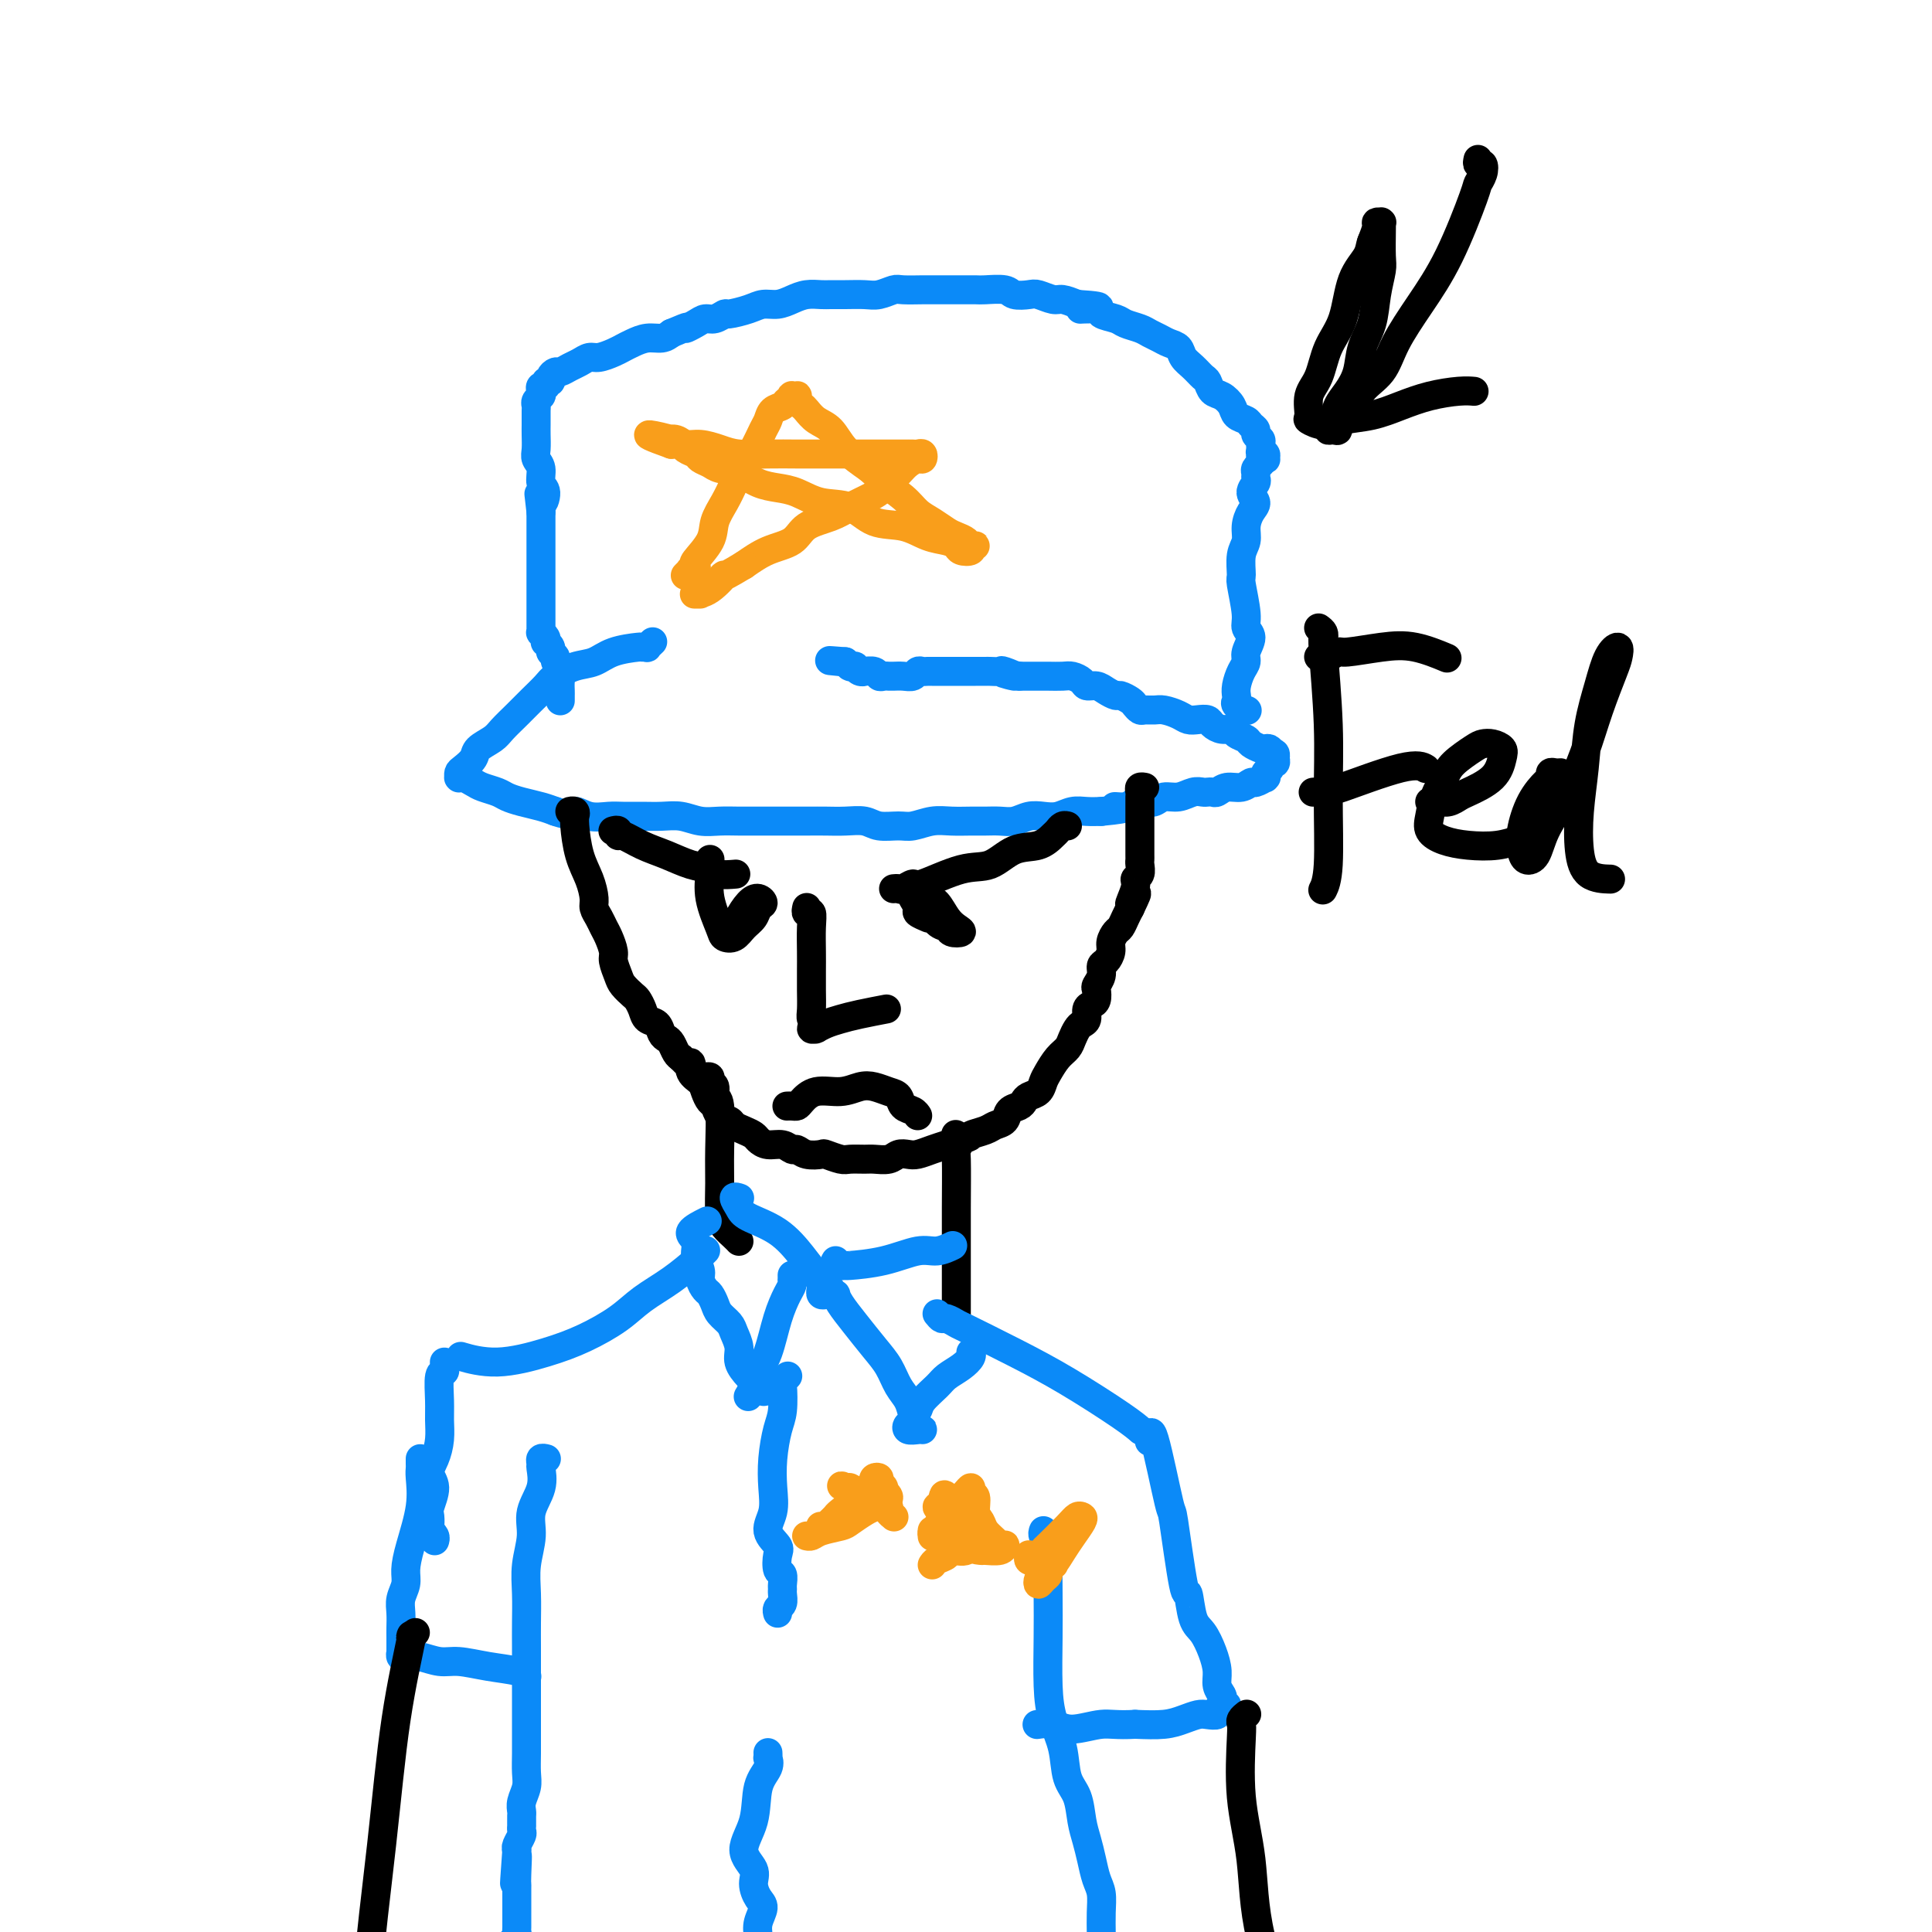 <svg viewBox='0 0 400 400' version='1.1' xmlns='http://www.w3.org/2000/svg' xmlns:xlink='http://www.w3.org/1999/xlink'><g fill='none' stroke='#0B8AF8' stroke-width='6' stroke-linecap='round' stroke-linejoin='round'><path d='M135,133c0.122,-0.114 0.243,-0.227 0,0c-0.243,0.227 -0.851,0.795 -1,1c-0.149,0.205 0.162,0.048 0,0c-0.162,-0.048 -0.797,0.014 -1,0c-0.203,-0.014 0.027,-0.103 -1,0c-1.027,0.103 -3.310,0.397 -5,1c-1.690,0.603 -2.788,1.516 -4,2c-1.212,0.484 -2.540,0.541 -4,1c-1.460,0.459 -3.053,1.320 -4,2c-0.947,0.680 -1.250,1.179 -2,2c-0.750,0.821 -1.949,1.963 -3,3c-1.051,1.037 -1.954,1.968 -3,3c-1.046,1.032 -2.234,2.164 -3,3c-0.766,0.836 -1.109,1.375 -2,2c-0.891,0.625 -2.330,1.334 -3,2c-0.670,0.666 -0.572,1.289 -1,2c-0.428,0.711 -1.383,1.511 -2,2c-0.617,0.489 -0.895,0.666 -1,1c-0.105,0.334 -0.036,0.825 0,1c0.036,0.175 0.039,0.036 0,0c-0.039,-0.036 -0.120,0.032 0,0c0.120,-0.032 0.440,-0.163 1,0c0.560,0.163 1.359,0.621 2,1c0.641,0.379 1.123,0.679 2,1c0.877,0.321 2.149,0.663 3,1c0.851,0.337 1.280,0.668 2,1c0.720,0.332 1.732,0.666 3,1c1.268,0.334 2.791,0.667 4,1c1.209,0.333 2.105,0.667 3,1'/><path d='M115,168c3.719,1.332 3.516,0.161 4,0c0.484,-0.161 1.654,0.689 3,1c1.346,0.311 2.866,0.082 4,0c1.134,-0.082 1.881,-0.018 3,0c1.119,0.018 2.609,-0.009 4,0c1.391,0.009 2.682,0.055 4,0c1.318,-0.055 2.663,-0.211 4,0c1.337,0.211 2.666,0.789 4,1c1.334,0.211 2.674,0.057 4,0c1.326,-0.057 2.636,-0.015 4,0c1.364,0.015 2.780,0.004 4,0c1.220,-0.004 2.245,-0.002 4,0c1.755,0.002 4.240,0.004 6,0c1.760,-0.004 2.796,-0.016 4,0c1.204,0.016 2.576,0.058 4,0c1.424,-0.058 2.901,-0.215 4,0c1.099,0.215 1.819,0.804 3,1c1.181,0.196 2.823,-0.000 4,0c1.177,0.000 1.890,0.196 3,0c1.110,-0.196 2.618,-0.785 4,-1c1.382,-0.215 2.638,-0.057 4,0c1.362,0.057 2.829,0.011 4,0c1.171,-0.011 2.046,0.011 3,0c0.954,-0.011 1.988,-0.054 3,0c1.012,0.054 2.003,0.207 3,0c0.997,-0.207 1.999,-0.773 3,-1c1.001,-0.227 2.000,-0.113 3,0c1.000,0.113 2.000,0.226 3,0c1.000,-0.226 2.000,-0.792 3,-1c1.000,-0.208 2.000,-0.060 3,0c1.000,0.060 2.000,0.030 3,0'/><path d='M228,168c7.700,-0.707 3.950,-0.973 3,-1c-0.950,-0.027 0.899,0.185 2,0c1.101,-0.185 1.452,-0.766 2,-1c0.548,-0.234 1.291,-0.119 2,0c0.709,0.119 1.384,0.242 2,0c0.616,-0.242 1.173,-0.849 2,-1c0.827,-0.151 1.923,0.156 3,0c1.077,-0.156 2.133,-0.773 3,-1c0.867,-0.227 1.544,-0.065 2,0c0.456,0.065 0.692,0.033 1,0c0.308,-0.033 0.688,-0.065 1,0c0.312,0.065 0.555,0.229 1,0c0.445,-0.229 1.094,-0.850 2,-1c0.906,-0.150 2.071,0.170 3,0c0.929,-0.170 1.622,-0.829 2,-1c0.378,-0.171 0.440,0.147 1,0c0.560,-0.147 1.618,-0.760 2,-1c0.382,-0.240 0.087,-0.107 0,0c-0.087,0.107 0.033,0.187 0,0c-0.033,-0.187 -0.219,-0.642 0,-1c0.219,-0.358 0.843,-0.618 1,-1c0.157,-0.382 -0.154,-0.887 0,-1c0.154,-0.113 0.773,0.166 1,0c0.227,-0.166 0.061,-0.775 0,-1c-0.061,-0.225 -0.015,-0.064 0,0c0.015,0.064 0.001,0.031 0,0c-0.001,-0.031 0.010,-0.060 0,0c-0.010,0.060 -0.041,0.208 0,0c0.041,-0.208 0.155,-0.774 0,-1c-0.155,-0.226 -0.577,-0.113 -1,0'/><path d='M263,156c0.268,-1.167 -0.562,-1.086 -1,-1c-0.438,0.086 -0.484,0.177 -1,0c-0.516,-0.177 -1.503,-0.621 -2,-1c-0.497,-0.379 -0.504,-0.693 -1,-1c-0.496,-0.307 -1.480,-0.608 -2,-1c-0.520,-0.392 -0.576,-0.876 -1,-1c-0.424,-0.124 -1.216,0.111 -2,0c-0.784,-0.111 -1.560,-0.568 -2,-1c-0.440,-0.432 -0.544,-0.837 -1,-1c-0.456,-0.163 -1.262,-0.082 -2,0c-0.738,0.082 -1.406,0.165 -2,0c-0.594,-0.165 -1.115,-0.579 -2,-1c-0.885,-0.421 -2.135,-0.848 -3,-1c-0.865,-0.152 -1.344,-0.029 -2,0c-0.656,0.029 -1.489,-0.035 -2,0c-0.511,0.035 -0.699,0.168 -1,0c-0.301,-0.168 -0.714,-0.636 -1,-1c-0.286,-0.364 -0.447,-0.623 -1,-1c-0.553,-0.377 -1.500,-0.871 -2,-1c-0.500,-0.129 -0.553,0.106 -1,0c-0.447,-0.106 -1.289,-0.554 -2,-1c-0.711,-0.446 -1.292,-0.890 -2,-1c-0.708,-0.110 -1.544,0.114 -2,0c-0.456,-0.114 -0.531,-0.566 -1,-1c-0.469,-0.434 -1.333,-0.848 -2,-1c-0.667,-0.152 -1.137,-0.041 -2,0c-0.863,0.041 -2.118,0.011 -3,0c-0.882,-0.011 -1.391,-0.003 -2,0c-0.609,0.003 -1.317,0.001 -2,0c-0.683,-0.001 -1.342,-0.000 -2,0'/><path d='M211,140c-6.147,-1.332 -2.013,-0.161 -1,0c1.013,0.161 -1.093,-0.689 -2,-1c-0.907,-0.311 -0.614,-0.083 -1,0c-0.386,0.083 -1.450,0.022 -2,0c-0.550,-0.022 -0.584,-0.006 -1,0c-0.416,0.006 -1.213,0.002 -2,0c-0.787,-0.002 -1.562,-0.000 -2,0c-0.438,0.000 -0.537,0.000 -1,0c-0.463,-0.000 -1.290,0.000 -2,0c-0.710,-0.000 -1.304,-0.001 -2,0c-0.696,0.001 -1.495,0.004 -2,0c-0.505,-0.004 -0.715,-0.015 -1,0c-0.285,0.015 -0.643,0.057 -1,0c-0.357,-0.057 -0.712,-0.211 -1,0c-0.288,0.211 -0.507,0.789 -1,1c-0.493,0.211 -1.259,0.056 -2,0c-0.741,-0.056 -1.456,-0.014 -2,0c-0.544,0.014 -0.918,-0.000 -1,0c-0.082,0.000 0.128,0.014 0,0c-0.128,-0.014 -0.594,-0.057 -1,0c-0.406,0.057 -0.753,0.212 -1,0c-0.247,-0.212 -0.396,-0.793 -1,-1c-0.604,-0.207 -1.663,-0.041 -2,0c-0.337,0.041 0.050,-0.041 0,0c-0.050,0.041 -0.535,0.207 -1,0c-0.465,-0.207 -0.908,-0.787 -1,-1c-0.092,-0.213 0.169,-0.060 0,0c-0.169,0.060 -0.767,0.026 -1,0c-0.233,-0.026 -0.101,-0.046 0,0c0.101,0.046 0.172,0.156 0,0c-0.172,-0.156 -0.586,-0.578 -1,-1'/><path d='M175,137c-5.822,-0.467 -2.378,-0.133 -1,0c1.378,0.133 0.689,0.067 0,0'/><path d='M116,145c-0.000,-0.002 -0.000,-0.004 0,0c0.000,0.004 0.000,0.015 0,0c-0.000,-0.015 -0.000,-0.056 0,0c0.000,0.056 0.000,0.209 0,0c-0.000,-0.209 -0.000,-0.779 0,-1c0.000,-0.221 0.001,-0.094 0,0c-0.001,0.094 -0.004,0.156 0,0c0.004,-0.156 0.016,-0.528 0,-1c-0.016,-0.472 -0.061,-1.044 0,-2c0.061,-0.956 0.228,-2.297 0,-3c-0.228,-0.703 -0.849,-0.767 -1,-1c-0.151,-0.233 0.170,-0.636 0,-1c-0.170,-0.364 -0.829,-0.689 -1,-1c-0.171,-0.311 0.147,-0.609 0,-1c-0.147,-0.391 -0.757,-0.875 -1,-1c-0.243,-0.125 -0.118,0.108 0,0c0.118,-0.108 0.228,-0.557 0,-1c-0.228,-0.443 -0.793,-0.881 -1,-1c-0.207,-0.119 -0.055,0.081 0,0c0.055,-0.081 0.015,-0.444 0,-1c-0.015,-0.556 -0.004,-1.303 0,-2c0.004,-0.697 0.001,-1.342 0,-2c-0.001,-0.658 -0.000,-1.330 0,-2c0.000,-0.670 0.000,-1.337 0,-2c-0.000,-0.663 -0.000,-1.322 0,-2c0.000,-0.678 0.000,-1.375 0,-2c-0.000,-0.625 -0.000,-1.179 0,-2c0.000,-0.821 0.000,-1.911 0,-3c-0.000,-1.089 -0.000,-2.178 0,-3c0.000,-0.822 0.000,-1.378 0,-2c-0.000,-0.622 -0.000,-1.311 0,-2'/><path d='M112,106c-0.697,-6.386 -0.439,-2.852 0,-2c0.439,0.852 1.060,-0.978 1,-2c-0.060,-1.022 -0.801,-1.236 -1,-2c-0.199,-0.764 0.143,-2.078 0,-3c-0.143,-0.922 -0.770,-1.450 -1,-2c-0.230,-0.550 -0.062,-1.121 0,-2c0.062,-0.879 0.017,-2.067 0,-3c-0.017,-0.933 -0.005,-1.612 0,-2c0.005,-0.388 0.005,-0.485 0,-1c-0.005,-0.515 -0.015,-1.447 0,-2c0.015,-0.553 0.056,-0.727 0,-1c-0.056,-0.273 -0.207,-0.647 0,-1c0.207,-0.353 0.772,-0.687 1,-1c0.228,-0.313 0.118,-0.605 0,-1c-0.118,-0.395 -0.243,-0.893 0,-1c0.243,-0.107 0.853,0.178 1,0c0.147,-0.178 -0.169,-0.817 0,-1c0.169,-0.183 0.822,0.092 1,0c0.178,-0.092 -0.118,-0.549 0,-1c0.118,-0.451 0.651,-0.895 1,-1c0.349,-0.105 0.515,0.130 1,0c0.485,-0.130 1.288,-0.626 2,-1c0.712,-0.374 1.332,-0.625 2,-1c0.668,-0.375 1.386,-0.874 2,-1c0.614,-0.126 1.126,0.120 2,0c0.874,-0.120 2.111,-0.606 3,-1c0.889,-0.394 1.432,-0.697 2,-1c0.568,-0.303 1.163,-0.607 2,-1c0.837,-0.393 1.918,-0.875 3,-1c1.082,-0.125 2.166,0.107 3,0c0.834,-0.107 1.417,-0.554 2,-1'/><path d='M139,69c4.761,-2.040 3.164,-1.139 3,-1c-0.164,0.139 1.105,-0.484 2,-1c0.895,-0.516 1.415,-0.926 2,-1c0.585,-0.074 1.234,0.186 2,0c0.766,-0.186 1.650,-0.820 2,-1c0.350,-0.180 0.166,0.093 1,0c0.834,-0.093 2.687,-0.550 4,-1c1.313,-0.450 2.085,-0.891 3,-1c0.915,-0.109 1.974,0.114 3,0c1.026,-0.114 2.020,-0.566 3,-1c0.980,-0.434 1.946,-0.848 3,-1c1.054,-0.152 2.196,-0.040 3,0c0.804,0.040 1.269,0.007 2,0c0.731,-0.007 1.727,0.012 3,0c1.273,-0.012 2.824,-0.056 4,0c1.176,0.056 1.977,0.211 3,0c1.023,-0.211 2.269,-0.789 3,-1c0.731,-0.211 0.947,-0.057 2,0c1.053,0.057 2.944,0.015 4,0c1.056,-0.015 1.278,-0.004 2,0c0.722,0.004 1.944,0.000 3,0c1.056,-0.000 1.944,0.004 3,0c1.056,-0.004 2.279,-0.015 3,0c0.721,0.015 0.940,0.055 2,0c1.060,-0.055 2.959,-0.207 4,0c1.041,0.207 1.223,0.773 2,1c0.777,0.227 2.150,0.116 3,0c0.850,-0.116 1.176,-0.237 2,0c0.824,0.237 2.145,0.833 3,1c0.855,0.167 1.244,-0.095 2,0c0.756,0.095 1.878,0.548 3,1'/><path d='M223,63c8.712,0.549 2.493,0.921 1,1c-1.493,0.079 1.739,-0.133 3,0c1.261,0.133 0.550,0.613 1,1c0.450,0.387 2.060,0.681 3,1c0.940,0.319 1.210,0.663 2,1c0.790,0.337 2.099,0.667 3,1c0.901,0.333 1.392,0.670 2,1c0.608,0.330 1.331,0.654 2,1c0.669,0.346 1.282,0.712 2,1c0.718,0.288 1.540,0.496 2,1c0.460,0.504 0.556,1.305 1,2c0.444,0.695 1.235,1.285 2,2c0.765,0.715 1.504,1.556 2,2c0.496,0.444 0.748,0.490 1,1c0.252,0.510 0.505,1.485 1,2c0.495,0.515 1.231,0.572 2,1c0.769,0.428 1.569,1.228 2,2c0.431,0.772 0.493,1.516 1,2c0.507,0.484 1.460,0.707 2,1c0.540,0.293 0.666,0.656 1,1c0.334,0.344 0.874,0.669 1,1c0.126,0.331 -0.163,0.667 0,1c0.163,0.333 0.780,0.663 1,1c0.220,0.337 0.045,0.683 0,1c-0.045,0.317 0.042,0.607 0,1c-0.042,0.393 -0.211,0.890 0,1c0.211,0.110 0.802,-0.167 1,0c0.198,0.167 0.001,0.777 0,1c-0.001,0.223 0.192,0.060 0,0c-0.192,-0.060 -0.769,-0.017 -1,0c-0.231,0.017 -0.115,0.009 0,0'/><path d='M261,95c0.138,1.168 -0.016,1.087 0,1c0.016,-0.087 0.202,-0.179 0,0c-0.202,0.179 -0.791,0.628 -1,1c-0.209,0.372 -0.037,0.666 0,1c0.037,0.334 -0.059,0.708 0,1c0.059,0.292 0.275,0.504 0,1c-0.275,0.496 -1.039,1.277 -1,2c0.039,0.723 0.882,1.388 1,2c0.118,0.612 -0.490,1.169 -1,2c-0.510,0.831 -0.922,1.934 -1,3c-0.078,1.066 0.179,2.095 0,3c-0.179,0.905 -0.796,1.685 -1,3c-0.204,1.315 0.003,3.166 0,4c-0.003,0.834 -0.215,0.650 0,2c0.215,1.350 0.857,4.235 1,6c0.143,1.765 -0.213,2.411 0,3c0.213,0.589 0.996,1.120 1,2c0.004,0.880 -0.770,2.109 -1,3c-0.230,0.891 0.082,1.443 0,2c-0.082,0.557 -0.560,1.119 -1,2c-0.440,0.881 -0.843,2.082 -1,3c-0.157,0.918 -0.070,1.553 0,2c0.070,0.447 0.122,0.708 0,1c-0.122,0.292 -0.417,0.617 0,1c0.417,0.383 1.548,0.824 2,1c0.452,0.176 0.226,0.088 0,0'/></g>
<g fill='none' stroke='#F99E1B' stroke-width='6' stroke-linecap='round' stroke-linejoin='round'><path d='M142,119c-0.111,0.114 -0.222,0.228 0,0c0.222,-0.228 0.778,-0.797 1,-1c0.222,-0.203 0.109,-0.041 0,0c-0.109,0.041 -0.215,-0.039 0,0c0.215,0.039 0.749,0.199 1,0c0.251,-0.199 0.217,-0.755 0,-1c-0.217,-0.245 -0.616,-0.179 0,-1c0.616,-0.821 2.248,-2.531 3,-4c0.752,-1.469 0.624,-2.699 1,-4c0.376,-1.301 1.256,-2.674 2,-4c0.744,-1.326 1.351,-2.606 2,-4c0.649,-1.394 1.339,-2.902 2,-4c0.661,-1.098 1.294,-1.785 2,-3c0.706,-1.215 1.484,-2.956 2,-4c0.516,-1.044 0.769,-1.389 1,-2c0.231,-0.611 0.440,-1.488 1,-2c0.560,-0.512 1.469,-0.659 2,-1c0.531,-0.341 0.682,-0.876 1,-1c0.318,-0.124 0.803,0.162 1,0c0.197,-0.162 0.104,-0.773 0,-1c-0.104,-0.227 -0.221,-0.072 0,0c0.221,0.072 0.780,0.060 1,0c0.220,-0.060 0.103,-0.167 0,0c-0.103,0.167 -0.190,0.609 0,1c0.190,0.391 0.657,0.729 1,1c0.343,0.271 0.561,0.473 1,1c0.439,0.527 1.097,1.378 2,2c0.903,0.622 2.051,1.014 3,2c0.949,0.986 1.700,2.568 3,4c1.300,1.432 3.150,2.716 5,4'/><path d='M180,97c3.105,2.705 2.369,2.469 3,3c0.631,0.531 2.630,1.830 4,3c1.370,1.170 2.111,2.211 3,3c0.889,0.789 1.925,1.325 3,2c1.075,0.675 2.188,1.487 3,2c0.812,0.513 1.324,0.726 2,1c0.676,0.274 1.515,0.608 2,1c0.485,0.392 0.615,0.841 1,1c0.385,0.159 1.024,0.029 1,0c-0.024,-0.029 -0.713,0.042 -1,0c-0.287,-0.042 -0.172,-0.197 0,0c0.172,0.197 0.403,0.744 0,1c-0.403,0.256 -1.438,0.219 -2,0c-0.562,-0.219 -0.649,-0.620 -1,-1c-0.351,-0.380 -0.966,-0.740 -2,-1c-1.034,-0.260 -2.488,-0.422 -4,-1c-1.512,-0.578 -3.082,-1.573 -5,-2c-1.918,-0.427 -4.182,-0.286 -6,-1c-1.818,-0.714 -3.189,-2.284 -5,-3c-1.811,-0.716 -4.062,-0.577 -6,-1c-1.938,-0.423 -3.562,-1.409 -5,-2c-1.438,-0.591 -2.688,-0.788 -4,-1c-1.312,-0.212 -2.684,-0.438 -4,-1c-1.316,-0.562 -2.575,-1.460 -4,-2c-1.425,-0.540 -3.016,-0.722 -4,-1c-0.984,-0.278 -1.362,-0.653 -2,-1c-0.638,-0.347 -1.536,-0.668 -2,-1c-0.464,-0.332 -0.496,-0.677 -1,-1c-0.504,-0.323 -1.482,-0.626 -2,-1c-0.518,-0.374 -0.577,-0.821 -1,-1c-0.423,-0.179 -1.212,-0.089 -2,0'/><path d='M139,92c-9.374,-3.321 -2.310,-1.623 0,-1c2.310,0.623 -0.136,0.171 -1,0c-0.864,-0.171 -0.147,-0.061 0,0c0.147,0.061 -0.278,0.072 0,0c0.278,-0.072 1.258,-0.226 2,0c0.742,0.226 1.246,0.831 2,1c0.754,0.169 1.758,-0.098 3,0c1.242,0.098 2.721,0.562 4,1c1.279,0.438 2.358,0.849 4,1c1.642,0.151 3.845,0.040 6,0c2.155,-0.040 4.260,-0.011 6,0c1.740,0.011 3.113,0.003 5,0c1.887,-0.003 4.288,-0.001 6,0c1.712,0.001 2.735,0.001 4,0c1.265,-0.001 2.773,-0.001 4,0c1.227,0.001 2.172,0.004 3,0c0.828,-0.004 1.540,-0.016 2,0c0.460,0.016 0.667,0.059 1,0c0.333,-0.059 0.792,-0.221 1,0c0.208,0.221 0.166,0.825 0,1c-0.166,0.175 -0.455,-0.081 -1,0c-0.545,0.081 -1.345,0.497 -2,1c-0.655,0.503 -1.163,1.094 -2,2c-0.837,0.906 -2.003,2.129 -3,3c-0.997,0.871 -1.826,1.392 -3,2c-1.174,0.608 -2.694,1.303 -4,2c-1.306,0.697 -2.400,1.397 -4,2c-1.600,0.603 -3.707,1.110 -5,2c-1.293,0.890 -1.771,2.163 -3,3c-1.229,0.837 -3.208,1.239 -5,2c-1.792,0.761 -3.396,1.880 -5,3'/><path d='M154,117c-6.341,3.845 -4.193,1.959 -4,2c0.193,0.041 -1.570,2.011 -3,3c-1.430,0.989 -2.528,0.997 -3,1c-0.472,0.003 -0.319,0.001 0,0c0.319,-0.001 0.806,-0.000 1,0c0.194,0.000 0.097,0.000 0,0'/></g>
<g fill='none' stroke='#000000' stroke-width='6' stroke-linecap='round' stroke-linejoin='round'><path d='M119,168c-0.574,0.002 -1.149,0.005 -1,0c0.149,-0.005 1.021,-0.016 1,0c-0.021,0.016 -0.934,0.059 -1,0c-0.066,-0.059 0.716,-0.222 1,0c0.284,0.222 0.068,0.827 0,1c-0.068,0.173 0.010,-0.088 0,0c-0.010,0.088 -0.109,0.523 0,2c0.109,1.477 0.424,3.995 1,6c0.576,2.005 1.411,3.496 2,5c0.589,1.504 0.931,3.021 1,4c0.069,0.979 -0.135,1.421 0,2c0.135,0.579 0.610,1.295 1,2c0.390,0.705 0.696,1.400 1,2c0.304,0.600 0.605,1.105 1,2c0.395,0.895 0.883,2.180 1,3c0.117,0.820 -0.138,1.175 0,2c0.138,0.825 0.667,2.122 1,3c0.333,0.878 0.469,1.339 1,2c0.531,0.661 1.455,1.524 2,2c0.545,0.476 0.709,0.565 1,1c0.291,0.435 0.708,1.216 1,2c0.292,0.784 0.459,1.571 1,2c0.541,0.429 1.454,0.500 2,1c0.546,0.500 0.724,1.430 1,2c0.276,0.570 0.651,0.782 1,1c0.349,0.218 0.671,0.443 1,1c0.329,0.557 0.665,1.445 1,2c0.335,0.555 0.667,0.778 1,1'/><path d='M141,219c2.493,2.761 2.226,1.164 2,1c-0.226,-0.164 -0.411,1.107 0,2c0.411,0.893 1.419,1.409 2,2c0.581,0.591 0.737,1.258 1,2c0.263,0.742 0.633,1.561 1,2c0.367,0.439 0.731,0.499 1,1c0.269,0.501 0.443,1.444 1,2c0.557,0.556 1.497,0.726 2,1c0.503,0.274 0.571,0.652 1,1c0.429,0.348 1.221,0.667 2,1c0.779,0.333 1.546,0.682 2,1c0.454,0.318 0.593,0.606 1,1c0.407,0.394 1.080,0.894 2,1c0.920,0.106 2.086,-0.182 3,0c0.914,0.182 1.577,0.832 2,1c0.423,0.168 0.607,-0.147 1,0c0.393,0.147 0.996,0.757 2,1c1.004,0.243 2.408,0.118 3,0c0.592,-0.118 0.370,-0.228 1,0c0.630,0.228 2.112,0.794 3,1c0.888,0.206 1.182,0.051 2,0c0.818,-0.051 2.159,0.000 3,0c0.841,-0.000 1.183,-0.052 2,0c0.817,0.052 2.109,0.207 3,0c0.891,-0.207 1.382,-0.776 2,-1c0.618,-0.224 1.362,-0.101 2,0c0.638,0.101 1.171,0.182 2,0c0.829,-0.182 1.954,-0.626 3,-1c1.046,-0.374 2.013,-0.678 3,-1c0.987,-0.322 1.993,-0.661 3,-1'/><path d='M199,236c2.616,-0.799 1.655,-0.795 2,-1c0.345,-0.205 1.994,-0.618 3,-1c1.006,-0.382 1.369,-0.732 2,-1c0.631,-0.268 1.530,-0.453 2,-1c0.470,-0.547 0.511,-1.455 1,-2c0.489,-0.545 1.427,-0.727 2,-1c0.573,-0.273 0.783,-0.638 1,-1c0.217,-0.362 0.442,-0.719 1,-1c0.558,-0.281 1.449,-0.484 2,-1c0.551,-0.516 0.764,-1.345 1,-2c0.236,-0.655 0.497,-1.135 1,-2c0.503,-0.865 1.248,-2.116 2,-3c0.752,-0.884 1.512,-1.402 2,-2c0.488,-0.598 0.704,-1.277 1,-2c0.296,-0.723 0.670,-1.489 1,-2c0.330,-0.511 0.614,-0.766 1,-1c0.386,-0.234 0.874,-0.448 1,-1c0.126,-0.552 -0.111,-1.443 0,-2c0.111,-0.557 0.570,-0.782 1,-1c0.430,-0.218 0.833,-0.430 1,-1c0.167,-0.570 0.100,-1.500 0,-2c-0.100,-0.500 -0.233,-0.571 0,-1c0.233,-0.429 0.832,-1.217 1,-2c0.168,-0.783 -0.096,-1.562 0,-2c0.096,-0.438 0.550,-0.536 1,-1c0.450,-0.464 0.894,-1.293 1,-2c0.106,-0.707 -0.126,-1.292 0,-2c0.126,-0.708 0.611,-1.540 1,-2c0.389,-0.460 0.682,-0.547 1,-1c0.318,-0.453 0.662,-1.272 1,-2c0.338,-0.728 0.669,-1.364 1,-2'/><path d='M234,188c2.720,-5.644 0.518,-1.754 0,-1c-0.518,0.754 0.646,-1.630 1,-3c0.354,-1.370 -0.101,-1.728 0,-2c0.101,-0.272 0.759,-0.458 1,-1c0.241,-0.542 0.065,-1.441 0,-2c-0.065,-0.559 -0.017,-0.779 0,-1c0.017,-0.221 0.005,-0.443 0,-1c-0.005,-0.557 -0.001,-1.448 0,-2c0.001,-0.552 0.000,-0.764 0,-1c-0.000,-0.236 -0.000,-0.497 0,-1c0.000,-0.503 0.000,-1.248 0,-2c-0.000,-0.752 -0.000,-1.511 0,-2c0.000,-0.489 0.000,-0.708 0,-1c-0.000,-0.292 -0.001,-0.656 0,-1c0.001,-0.344 0.004,-0.666 0,-1c-0.004,-0.334 -0.015,-0.678 0,-1c0.015,-0.322 0.056,-0.622 0,-1c-0.056,-0.378 -0.207,-0.832 0,-1c0.207,-0.168 0.774,-0.048 1,0c0.226,0.048 0.113,0.024 0,0'/><path d='M127,172c0.031,-0.009 0.062,-0.018 0,0c-0.062,0.018 -0.216,0.063 0,0c0.216,-0.063 0.801,-0.236 1,0c0.199,0.236 0.012,0.879 0,1c-0.012,0.121 0.150,-0.280 1,0c0.850,0.280 2.386,1.242 4,2c1.614,0.758 3.305,1.313 5,2c1.695,0.687 3.393,1.504 5,2c1.607,0.496 3.121,0.669 4,1c0.879,0.331 1.121,0.820 2,1c0.879,0.180 2.394,0.051 3,0c0.606,-0.051 0.303,-0.026 0,0'/><path d='M185,184c0.368,-0.037 0.737,-0.073 1,0c0.263,0.073 0.421,0.257 1,0c0.579,-0.257 1.577,-0.955 2,-1c0.423,-0.045 0.269,0.564 2,0c1.731,-0.564 5.346,-2.302 8,-3c2.654,-0.698 4.346,-0.358 6,-1c1.654,-0.642 3.269,-2.267 5,-3c1.731,-0.733 3.578,-0.575 5,-1c1.422,-0.425 2.420,-1.434 3,-2c0.580,-0.566 0.743,-0.688 1,-1c0.257,-0.312 0.608,-0.815 1,-1c0.392,-0.185 0.826,-0.053 1,0c0.174,0.053 0.087,0.026 0,0'/><path d='M147,178c-0.000,-0.006 -0.000,-0.012 0,0c0.000,0.012 0.001,0.042 0,0c-0.001,-0.042 -0.002,-0.156 0,0c0.002,0.156 0.008,0.580 0,1c-0.008,0.420 -0.028,0.834 0,1c0.028,0.166 0.105,0.085 0,1c-0.105,0.915 -0.390,2.828 0,5c0.390,2.172 1.456,4.605 2,6c0.544,1.395 0.565,1.754 1,2c0.435,0.246 1.284,0.379 2,0c0.716,-0.379 1.300,-1.268 2,-2c0.700,-0.732 1.517,-1.305 2,-2c0.483,-0.695 0.633,-1.510 1,-2c0.367,-0.490 0.949,-0.653 1,-1c0.051,-0.347 -0.431,-0.878 -1,-1c-0.569,-0.122 -1.225,0.163 -2,1c-0.775,0.837 -1.670,2.225 -2,3c-0.330,0.775 -0.094,0.936 0,1c0.094,0.064 0.047,0.032 0,0'/><path d='M191,186c0.423,-0.111 0.846,-0.221 1,0c0.154,0.221 0.040,0.774 0,1c-0.040,0.226 -0.005,0.124 0,0c0.005,-0.124 -0.020,-0.269 0,0c0.020,0.269 0.084,0.951 0,1c-0.084,0.049 -0.316,-0.536 0,0c0.316,0.536 1.179,2.194 2,3c0.821,0.806 1.601,0.761 2,1c0.399,0.239 0.416,0.761 1,1c0.584,0.239 1.734,0.194 2,0c0.266,-0.194 -0.353,-0.538 -1,-1c-0.647,-0.462 -1.321,-1.043 -2,-2c-0.679,-0.957 -1.362,-2.292 -2,-3c-0.638,-0.708 -1.230,-0.790 -2,-1c-0.770,-0.210 -1.719,-0.547 -2,-1c-0.281,-0.453 0.105,-1.022 0,-1c-0.105,0.022 -0.700,0.637 -1,1c-0.300,0.363 -0.304,0.476 0,1c0.304,0.524 0.917,1.460 1,2c0.083,0.540 -0.362,0.684 0,1c0.362,0.316 1.532,0.805 2,1c0.468,0.195 0.234,0.098 0,0'/><path d='M167,188c-0.008,0.034 -0.016,0.069 0,0c0.016,-0.069 0.057,-0.241 0,0c-0.057,0.241 -0.211,0.896 0,1c0.211,0.104 0.789,-0.343 1,0c0.211,0.343 0.057,1.474 0,3c-0.057,1.526 -0.016,3.445 0,5c0.016,1.555 0.008,2.746 0,4c-0.008,1.254 -0.015,2.570 0,4c0.015,1.430 0.052,2.976 0,4c-0.052,1.024 -0.192,1.528 0,2c0.192,0.472 0.717,0.911 1,1c0.283,0.089 0.323,-0.171 0,0c-0.323,0.171 -1.010,0.775 -1,1c0.010,0.225 0.715,0.071 1,0c0.285,-0.071 0.149,-0.060 0,0c-0.149,0.060 -0.312,0.170 0,0c0.312,-0.170 1.100,-0.620 2,-1c0.900,-0.380 1.911,-0.689 3,-1c1.089,-0.311 2.255,-0.622 4,-1c1.745,-0.378 4.070,-0.822 5,-1c0.930,-0.178 0.465,-0.089 0,0'/><path d='M163,229c0.023,-0.001 0.047,-0.002 0,0c-0.047,0.002 -0.163,0.007 0,0c0.163,-0.007 0.605,-0.025 1,0c0.395,0.025 0.742,0.094 1,0c0.258,-0.094 0.428,-0.352 1,-1c0.572,-0.648 1.546,-1.687 3,-2c1.454,-0.313 3.388,0.100 5,0c1.612,-0.100 2.903,-0.714 4,-1c1.097,-0.286 1.999,-0.246 3,0c1.001,0.246 2.100,0.696 3,1c0.900,0.304 1.600,0.460 2,1c0.400,0.540 0.499,1.464 1,2c0.501,0.536 1.404,0.683 2,1c0.596,0.317 0.885,0.805 1,1c0.115,0.195 0.058,0.098 0,0'/><path d='M145,223c0.455,-0.007 0.911,-0.014 1,0c0.089,0.014 -0.187,0.050 0,0c0.187,-0.050 0.839,-0.185 1,0c0.161,0.185 -0.167,0.691 0,1c0.167,0.309 0.830,0.422 1,1c0.170,0.578 -0.151,1.621 0,2c0.151,0.379 0.775,0.093 1,2c0.225,1.907 0.053,6.006 0,9c-0.053,2.994 0.014,4.883 0,7c-0.014,2.117 -0.109,4.462 0,6c0.109,1.538 0.421,2.268 1,3c0.579,0.732 1.425,1.466 2,2c0.575,0.534 0.879,0.867 1,1c0.121,0.133 0.061,0.067 0,0'/><path d='M198,235c-0.115,-0.109 -0.231,-0.218 0,0c0.231,0.218 0.808,0.761 1,1c0.192,0.239 -0.001,0.172 0,0c0.001,-0.172 0.196,-0.450 0,0c-0.196,0.450 -0.785,1.627 -1,2c-0.215,0.373 -0.058,-0.059 0,2c0.058,2.059 0.015,6.608 0,10c-0.015,3.392 -0.004,5.627 0,8c0.004,2.373 0.001,4.883 0,7c-0.001,2.117 -0.000,3.839 0,5c0.000,1.161 0.000,1.760 0,2c-0.000,0.240 -0.000,0.120 0,0'/></g>
<g fill='none' stroke='#0B8AF8' stroke-width='6' stroke-linecap='round' stroke-linejoin='round'><path d='M164,264c0.005,0.444 0.009,0.888 0,1c-0.009,0.112 -0.033,-0.108 0,0c0.033,0.108 0.121,0.546 0,1c-0.121,0.454 -0.452,0.926 -1,2c-0.548,1.074 -1.313,2.750 -2,5c-0.687,2.250 -1.294,5.072 -2,7c-0.706,1.928 -1.509,2.960 -2,4c-0.491,1.040 -0.671,2.088 -1,3c-0.329,0.912 -0.808,1.689 -1,2c-0.192,0.311 -0.096,0.155 0,0'/><path d='M171,267c0.454,0.033 0.908,0.066 1,0c0.092,-0.066 -0.178,-0.231 0,0c0.178,0.231 0.802,0.859 1,1c0.198,0.141 -0.032,-0.203 0,0c0.032,0.203 0.326,0.953 1,2c0.674,1.047 1.728,2.391 3,4c1.272,1.609 2.760,3.484 4,5c1.240,1.516 2.230,2.672 3,4c0.770,1.328 1.320,2.829 2,4c0.680,1.171 1.489,2.013 2,3c0.511,0.987 0.724,2.121 1,3c0.276,0.879 0.617,1.505 1,2c0.383,0.495 0.809,0.861 1,1c0.191,0.139 0.146,0.051 0,0c-0.146,-0.051 -0.393,-0.065 -1,0c-0.607,0.065 -1.574,0.210 -2,0c-0.426,-0.210 -0.310,-0.773 0,-1c0.310,-0.227 0.814,-0.116 1,0c0.186,0.116 0.053,0.239 0,0c-0.053,-0.239 -0.027,-0.840 0,-1c0.027,-0.160 0.056,0.119 0,0c-0.056,-0.119 -0.196,-0.637 0,-1c0.196,-0.363 0.727,-0.572 1,-1c0.273,-0.428 0.287,-1.074 1,-2c0.713,-0.926 2.124,-2.133 3,-3c0.876,-0.867 1.215,-1.395 2,-2c0.785,-0.605 2.014,-1.286 3,-2c0.986,-0.714 1.727,-1.462 2,-2c0.273,-0.538 0.078,-0.868 0,-1c-0.078,-0.132 -0.039,-0.066 0,0'/><path d='M159,288c-0.415,0.008 -0.829,0.016 -1,0c-0.171,-0.016 -0.097,-0.055 0,0c0.097,0.055 0.217,0.206 0,0c-0.217,-0.206 -0.770,-0.768 -1,-1c-0.230,-0.232 -0.138,-0.134 0,0c0.138,0.134 0.321,0.303 0,0c-0.321,-0.303 -1.146,-1.078 -2,-2c-0.854,-0.922 -1.738,-1.990 -2,-3c-0.262,-1.010 0.099,-1.961 0,-3c-0.099,-1.039 -0.656,-2.166 -1,-3c-0.344,-0.834 -0.473,-1.374 -1,-2c-0.527,-0.626 -1.452,-1.337 -2,-2c-0.548,-0.663 -0.720,-1.279 -1,-2c-0.280,-0.721 -0.668,-1.547 -1,-2c-0.332,-0.453 -0.609,-0.534 -1,-1c-0.391,-0.466 -0.896,-1.318 -1,-2c-0.104,-0.682 0.193,-1.195 0,-2c-0.193,-0.805 -0.878,-1.901 -1,-3c-0.122,-1.099 0.318,-2.202 0,-3c-0.318,-0.798 -1.393,-1.292 -1,-2c0.393,-0.708 2.255,-1.631 3,-2c0.745,-0.369 0.372,-0.185 0,0'/><path d='M171,268c0.114,-0.032 0.227,-0.064 0,0c-0.227,0.064 -0.795,0.223 -1,0c-0.205,-0.223 -0.049,-0.827 0,-1c0.049,-0.173 -0.011,0.085 0,0c0.011,-0.085 0.091,-0.512 0,-1c-0.091,-0.488 -0.352,-1.036 -1,-2c-0.648,-0.964 -1.681,-2.343 -3,-4c-1.319,-1.657 -2.924,-3.593 -5,-5c-2.076,-1.407 -4.623,-2.286 -6,-3c-1.377,-0.714 -1.586,-1.264 -2,-2c-0.414,-0.736 -1.035,-1.660 -1,-2c0.035,-0.340 0.724,-0.097 1,0c0.276,0.097 0.138,0.049 0,0'/><path d='M173,261c-0.240,0.426 -0.479,0.853 0,1c0.479,0.147 1.678,0.016 2,0c0.322,-0.016 -0.232,0.083 1,0c1.232,-0.083 4.249,-0.348 7,-1c2.751,-0.652 5.234,-1.691 7,-2c1.766,-0.309 2.813,0.113 4,0c1.187,-0.113 2.512,-0.761 3,-1c0.488,-0.239 0.139,-0.068 0,0c-0.139,0.068 -0.070,0.034 0,0'/><path d='M146,259c-0.030,0.031 -0.061,0.061 0,0c0.061,-0.061 0.213,-0.215 0,0c-0.213,0.215 -0.790,0.798 -1,1c-0.210,0.202 -0.052,0.024 0,0c0.052,-0.024 -0.003,0.108 -1,1c-0.997,0.892 -2.937,2.546 -5,4c-2.063,1.454 -4.250,2.710 -6,4c-1.750,1.290 -3.062,2.615 -5,4c-1.938,1.385 -4.503,2.830 -7,4c-2.497,1.170 -4.927,2.066 -8,3c-3.073,0.934 -6.789,1.905 -10,2c-3.211,0.095 -5.917,-0.687 -7,-1c-1.083,-0.313 -0.541,-0.156 0,0'/><path d='M194,272c0.371,0.453 0.741,0.906 1,1c0.259,0.094 0.405,-0.173 1,0c0.595,0.173 1.639,0.784 2,1c0.361,0.216 0.037,0.037 2,1c1.963,0.963 6.211,3.067 10,5c3.789,1.933 7.119,3.693 11,6c3.881,2.307 8.314,5.160 11,7c2.686,1.840 3.625,2.669 4,3c0.375,0.331 0.188,0.166 0,0'/><path d='M92,282c0.008,0.454 0.016,0.908 0,1c-0.016,0.092 -0.057,-0.177 0,0c0.057,0.177 0.212,0.802 0,1c-0.212,0.198 -0.791,-0.029 -1,1c-0.209,1.029 -0.047,3.315 0,5c0.047,1.685 -0.021,2.771 0,4c0.021,1.229 0.131,2.602 0,4c-0.131,1.398 -0.504,2.821 -1,4c-0.496,1.179 -1.114,2.113 -1,3c0.114,0.887 0.959,1.725 1,3c0.041,1.275 -0.721,2.987 -1,4c-0.279,1.013 -0.076,1.329 0,2c0.076,0.671 0.024,1.699 0,2c-0.024,0.301 -0.021,-0.126 0,0c0.021,0.126 0.058,0.804 0,1c-0.058,0.196 -0.211,-0.092 0,0c0.211,0.092 0.788,0.563 1,1c0.212,0.437 0.061,0.839 0,1c-0.061,0.161 -0.030,0.080 0,0'/><path d='M87,302c-0.004,0.336 -0.007,0.672 0,1c0.007,0.328 0.026,0.647 0,1c-0.026,0.353 -0.097,0.741 0,2c0.097,1.259 0.362,3.390 0,6c-0.362,2.610 -1.351,5.699 -2,8c-0.649,2.301 -0.959,3.814 -1,5c-0.041,1.186 0.185,2.047 0,3c-0.185,0.953 -0.782,1.999 -1,3c-0.218,1.001 -0.058,1.957 0,3c0.058,1.043 0.016,2.175 0,3c-0.016,0.825 -0.004,1.344 0,2c0.004,0.656 0.000,1.447 0,2c-0.000,0.553 0.003,0.866 0,1c-0.003,0.134 -0.012,0.089 0,0c0.012,-0.089 0.046,-0.221 0,0c-0.046,0.221 -0.172,0.795 0,1c0.172,0.205 0.641,0.040 1,0c0.359,-0.040 0.607,0.045 1,0c0.393,-0.045 0.931,-0.219 2,0c1.069,0.219 2.668,0.833 4,1c1.332,0.167 2.396,-0.113 4,0c1.604,0.113 3.750,0.618 6,1c2.250,0.382 4.606,0.641 6,1c1.394,0.359 1.827,0.817 2,1c0.173,0.183 0.087,0.092 0,0'/><path d='M238,298c-0.026,0.390 -0.053,0.780 0,0c0.053,-0.780 0.185,-2.729 1,0c0.815,2.729 2.312,10.135 3,13c0.688,2.865 0.569,1.189 1,4c0.431,2.811 1.414,10.110 2,13c0.586,2.890 0.774,1.372 1,2c0.226,0.628 0.490,3.404 1,5c0.510,1.596 1.265,2.014 2,3c0.735,0.986 1.451,2.540 2,4c0.549,1.460 0.930,2.826 1,4c0.070,1.174 -0.173,2.157 0,3c0.173,0.843 0.760,1.546 1,2c0.240,0.454 0.131,0.658 0,1c-0.131,0.342 -0.284,0.823 0,1c0.284,0.177 1.004,0.051 1,0c-0.004,-0.051 -0.732,-0.028 -1,0c-0.268,0.028 -0.076,0.059 0,0c0.076,-0.059 0.036,-0.208 0,0c-0.036,0.208 -0.068,0.774 0,1c0.068,0.226 0.237,0.112 0,0c-0.237,-0.112 -0.881,-0.223 -1,0c-0.119,0.223 0.287,0.782 0,1c-0.287,0.218 -1.268,0.097 -2,0c-0.732,-0.097 -1.217,-0.170 -2,0c-0.783,0.170 -1.865,0.584 -3,1c-1.135,0.416 -2.324,0.833 -4,1c-1.676,0.167 -3.838,0.083 -6,0'/><path d='M235,357c-3.903,0.232 -5.162,-0.186 -7,0c-1.838,0.186 -4.256,0.978 -6,1c-1.744,0.022 -2.816,-0.725 -4,-1c-1.184,-0.275 -2.481,-0.079 -3,0c-0.519,0.079 -0.259,0.039 0,0'/><path d='M113,302c0.114,0.029 0.229,0.057 0,0c-0.229,-0.057 -0.801,-0.200 -1,0c-0.199,0.200 -0.024,0.743 0,1c0.024,0.257 -0.102,0.227 0,1c0.102,0.773 0.434,2.351 0,4c-0.434,1.649 -1.633,3.371 -2,5c-0.367,1.629 0.098,3.164 0,5c-0.098,1.836 -0.758,3.971 -1,6c-0.242,2.029 -0.065,3.951 0,6c0.065,2.049 0.017,4.224 0,6c-0.017,1.776 -0.005,3.153 0,5c0.005,1.847 0.001,4.164 0,6c-0.001,1.836 0.001,3.190 0,5c-0.001,1.810 -0.004,4.074 0,6c0.004,1.926 0.015,3.514 0,5c-0.015,1.486 -0.057,2.870 0,4c0.057,1.130 0.211,2.005 0,3c-0.211,0.995 -0.789,2.109 -1,3c-0.211,0.891 -0.057,1.560 0,2c0.057,0.440 0.015,0.653 0,1c-0.015,0.347 -0.004,0.829 0,1c0.004,0.171 0.001,0.031 0,0c-0.001,-0.031 -0.001,0.048 0,0c0.001,-0.048 0.001,-0.221 0,0c-0.001,0.221 -0.004,0.836 0,1c0.004,0.164 0.015,-0.125 0,0c-0.015,0.125 -0.056,0.662 0,1c0.056,0.338 0.207,0.476 0,1c-0.207,0.524 -0.774,1.436 -1,2c-0.226,0.564 -0.113,0.782 0,1'/><path d='M107,383c-0.928,12.832 -0.249,4.412 0,2c0.249,-2.412 0.067,1.184 0,3c-0.067,1.816 -0.018,1.850 0,2c0.018,0.150 0.005,0.415 0,1c-0.005,0.585 -0.002,1.491 0,2c0.002,0.509 0.001,0.623 0,1c-0.001,0.377 -0.004,1.018 0,2c0.004,0.982 0.015,2.305 0,3c-0.015,0.695 -0.057,0.761 0,1c0.057,0.239 0.211,0.652 0,1c-0.211,0.348 -0.788,0.632 -1,1c-0.212,0.368 -0.061,0.819 0,1c0.061,0.181 0.030,0.090 0,0'/><path d='M216,317c0.030,-0.083 0.061,-0.167 0,0c-0.061,0.167 -0.212,0.584 0,1c0.212,0.416 0.788,0.829 1,1c0.212,0.171 0.059,0.098 0,2c-0.059,1.902 -0.023,5.777 0,9c0.023,3.223 0.032,5.794 0,9c-0.032,3.206 -0.107,7.048 0,10c0.107,2.952 0.396,5.013 1,7c0.604,1.987 1.524,3.900 2,6c0.476,2.100 0.509,4.389 1,6c0.491,1.611 1.441,2.546 2,4c0.559,1.454 0.728,3.427 1,5c0.272,1.573 0.647,2.744 1,4c0.353,1.256 0.683,2.595 1,4c0.317,1.405 0.621,2.876 1,4c0.379,1.124 0.834,1.902 1,3c0.166,1.098 0.043,2.517 0,4c-0.043,1.483 -0.008,3.031 0,4c0.008,0.969 -0.012,1.358 0,2c0.012,0.642 0.056,1.535 0,2c-0.056,0.465 -0.211,0.502 0,1c0.211,0.498 0.790,1.458 1,2c0.210,0.542 0.053,0.667 0,1c-0.053,0.333 -0.000,0.874 0,1c0.000,0.126 -0.051,-0.162 0,0c0.051,0.162 0.206,0.774 0,1c-0.206,0.226 -0.773,0.064 -1,0c-0.227,-0.064 -0.113,-0.032 0,0'/><path d='M163,285c-0.030,0.032 -0.060,0.063 0,0c0.060,-0.063 0.209,-0.221 0,0c-0.209,0.221 -0.778,0.819 -1,1c-0.222,0.181 -0.098,-0.056 0,1c0.098,1.056 0.172,3.405 0,5c-0.172,1.595 -0.588,2.436 -1,4c-0.412,1.564 -0.821,3.851 -1,6c-0.179,2.149 -0.128,4.160 0,6c0.128,1.840 0.335,3.509 0,5c-0.335,1.491 -1.210,2.804 -1,4c0.210,1.196 1.506,2.275 2,3c0.494,0.725 0.185,1.098 0,2c-0.185,0.902 -0.246,2.335 0,3c0.246,0.665 0.799,0.563 1,1c0.201,0.437 0.050,1.412 0,2c-0.050,0.588 0.001,0.788 0,1c-0.001,0.212 -0.053,0.435 0,1c0.053,0.565 0.210,1.471 0,2c-0.210,0.529 -0.787,0.681 -1,1c-0.213,0.319 -0.061,0.805 0,1c0.061,0.195 0.030,0.097 0,0'/><path d='M159,363c-0.004,-0.124 -0.008,-0.248 0,0c0.008,0.248 0.029,0.869 0,1c-0.029,0.131 -0.108,-0.226 0,0c0.108,0.226 0.405,1.036 0,2c-0.405,0.964 -1.510,2.081 -2,4c-0.490,1.919 -0.363,4.640 -1,7c-0.637,2.360 -2.036,4.361 -2,6c0.036,1.639 1.509,2.917 2,4c0.491,1.083 0.002,1.969 0,3c-0.002,1.031 0.484,2.205 1,3c0.516,0.795 1.063,1.209 1,2c-0.063,0.791 -0.735,1.959 -1,3c-0.265,1.041 -0.123,1.956 0,3c0.123,1.044 0.225,2.216 0,3c-0.225,0.784 -0.778,1.181 -1,2c-0.222,0.819 -0.112,2.062 0,3c0.112,0.938 0.226,1.571 0,2c-0.226,0.429 -0.792,0.654 -1,1c-0.208,0.346 -0.060,0.813 0,1c0.060,0.187 0.030,0.093 0,0'/></g>
<g fill='none' stroke='#F99E1B' stroke-width='6' stroke-linecap='round' stroke-linejoin='round'><path d='M170,316c-0.111,-0.002 -0.222,-0.005 0,0c0.222,0.005 0.776,0.016 1,0c0.224,-0.016 0.116,-0.060 0,0c-0.116,0.060 -0.241,0.225 0,0c0.241,-0.225 0.847,-0.840 1,-1c0.153,-0.160 -0.148,0.136 0,0c0.148,-0.136 0.744,-0.705 1,-1c0.256,-0.295 0.173,-0.317 1,-1c0.827,-0.683 2.565,-2.026 4,-3c1.435,-0.974 2.565,-1.578 3,-2c0.435,-0.422 0.173,-0.661 0,-1c-0.173,-0.339 -0.258,-0.779 0,-1c0.258,-0.221 0.858,-0.224 1,0c0.142,0.224 -0.173,0.676 0,1c0.173,0.324 0.835,0.522 1,1c0.165,0.478 -0.166,1.238 0,2c0.166,0.762 0.830,1.525 1,2c0.170,0.475 -0.154,0.660 0,1c0.154,0.340 0.784,0.835 1,1c0.216,0.165 0.016,0.002 0,0c-0.016,-0.002 0.151,0.158 0,0c-0.151,-0.158 -0.622,-0.635 -1,-1c-0.378,-0.365 -0.665,-0.620 -1,-1c-0.335,-0.380 -0.720,-0.886 -1,-1c-0.280,-0.114 -0.456,0.163 -1,0c-0.544,-0.163 -1.455,-0.765 -2,-1c-0.545,-0.235 -0.723,-0.104 -1,0c-0.277,0.104 -0.651,0.182 -1,0c-0.349,-0.182 -0.671,-0.623 -1,-1c-0.329,-0.377 -0.664,-0.688 -1,-1'/><path d='M175,308c-1.432,-0.757 -0.510,-0.151 0,0c0.510,0.151 0.610,-0.153 1,0c0.390,0.153 1.069,0.762 2,1c0.931,0.238 2.114,0.106 3,0c0.886,-0.106 1.476,-0.184 2,0c0.524,0.184 0.981,0.630 1,1c0.019,0.370 -0.402,0.662 -1,1c-0.598,0.338 -1.375,0.720 -2,1c-0.625,0.280 -1.098,0.457 -2,1c-0.902,0.543 -2.231,1.452 -3,2c-0.769,0.548 -0.977,0.735 -2,1c-1.023,0.265 -2.862,0.607 -4,1c-1.138,0.393 -1.576,0.837 -2,1c-0.424,0.163 -0.836,0.047 -1,0c-0.164,-0.047 -0.082,-0.023 0,0'/><path d='M193,317c0.000,-0.113 0.000,-0.225 0,0c-0.000,0.225 -0.001,0.789 0,1c0.001,0.211 0.003,0.069 0,0c-0.003,-0.069 -0.010,-0.065 0,0c0.010,0.065 0.038,0.193 0,0c-0.038,-0.193 -0.141,-0.705 0,-1c0.141,-0.295 0.525,-0.371 1,-1c0.475,-0.629 1.040,-1.811 2,-3c0.960,-1.189 2.314,-2.384 3,-3c0.686,-0.616 0.705,-0.653 1,-1c0.295,-0.347 0.867,-1.005 1,-1c0.133,0.005 -0.173,0.673 0,1c0.173,0.327 0.824,0.315 1,1c0.176,0.685 -0.122,2.068 0,3c0.122,0.932 0.663,1.413 1,2c0.337,0.587 0.469,1.281 1,2c0.531,0.719 1.462,1.464 2,2c0.538,0.536 0.683,0.861 1,1c0.317,0.139 0.806,0.090 1,0c0.194,-0.090 0.094,-0.222 0,0c-0.094,0.222 -0.181,0.797 -1,1c-0.819,0.203 -2.371,0.035 -3,0c-0.629,-0.035 -0.336,0.065 -1,0c-0.664,-0.065 -2.287,-0.293 -3,-1c-0.713,-0.707 -0.517,-1.891 -1,-3c-0.483,-1.109 -1.645,-2.143 -2,-3c-0.355,-0.857 0.097,-1.539 0,-2c-0.097,-0.461 -0.742,-0.703 -1,-1c-0.258,-0.297 -0.129,-0.648 0,-1'/><path d='M196,310c-0.767,-1.367 -0.683,0.215 -1,1c-0.317,0.785 -1.035,0.772 -1,1c0.035,0.228 0.822,0.696 1,1c0.178,0.304 -0.254,0.443 0,1c0.254,0.557 1.195,1.530 2,2c0.805,0.470 1.473,0.437 2,1c0.527,0.563 0.914,1.723 1,2c0.086,0.277 -0.127,-0.329 0,0c0.127,0.329 0.594,1.595 0,2c-0.594,0.405 -2.250,-0.049 -3,0c-0.750,0.049 -0.593,0.601 -1,1c-0.407,0.399 -1.379,0.646 -2,1c-0.621,0.354 -0.892,0.815 -1,1c-0.108,0.185 -0.054,0.092 0,0'/><path d='M213,322c0.445,0.008 0.890,0.016 1,0c0.110,-0.016 -0.115,-0.056 0,0c0.115,0.056 0.570,0.207 1,0c0.430,-0.207 0.837,-0.774 1,-1c0.163,-0.226 0.084,-0.112 1,-1c0.916,-0.888 2.828,-2.779 4,-4c1.172,-1.221 1.604,-1.772 2,-2c0.396,-0.228 0.755,-0.132 1,0c0.245,0.132 0.374,0.301 0,1c-0.374,0.699 -1.253,1.927 -2,3c-0.747,1.073 -1.364,1.991 -2,3c-0.636,1.009 -1.292,2.110 -2,3c-0.708,0.890 -1.468,1.570 -2,2c-0.532,0.430 -0.837,0.610 -1,1c-0.163,0.390 -0.184,0.990 0,1c0.184,0.010 0.572,-0.572 1,-1c0.428,-0.428 0.896,-0.703 1,-1c0.104,-0.297 -0.157,-0.614 0,-1c0.157,-0.386 0.733,-0.839 1,-1c0.267,-0.161 0.227,-0.029 0,0c-0.227,0.029 -0.639,-0.044 -1,0c-0.361,0.044 -0.671,0.204 -1,0c-0.329,-0.204 -0.677,-0.773 -1,-1c-0.323,-0.227 -0.623,-0.113 -1,0c-0.377,0.113 -0.833,0.226 -1,0c-0.167,-0.226 -0.045,-0.792 0,-1c0.045,-0.208 0.013,-0.060 0,0c-0.013,0.060 -0.006,0.030 0,0'/></g>
<g fill='none' stroke='#000000' stroke-width='6' stroke-linecap='round' stroke-linejoin='round'><path d='M86,338c-0.496,0.635 -0.991,1.270 -1,1c-0.009,-0.270 0.469,-1.445 0,1c-0.469,2.445 -1.884,8.508 -3,16c-1.116,7.492 -1.932,16.411 -3,26c-1.068,9.589 -2.389,19.849 -3,28c-0.611,8.151 -0.511,14.195 -1,23c-0.489,8.805 -1.568,20.373 -2,25c-0.432,4.627 -0.216,2.314 0,0'/><path d='M258,355c0.112,-0.087 0.224,-0.174 0,0c-0.224,0.174 -0.785,0.608 -1,1c-0.215,0.392 -0.084,0.740 0,1c0.084,0.260 0.120,0.431 0,3c-0.120,2.569 -0.396,7.537 0,12c0.396,4.463 1.465,8.422 2,13c0.535,4.578 0.535,9.773 2,16c1.465,6.227 4.394,13.484 6,18c1.606,4.516 1.887,6.290 2,7c0.113,0.710 0.056,0.355 0,0'/><path d='M306,33c-0.105,0.468 -0.210,0.936 0,1c0.210,0.064 0.736,-0.275 1,0c0.264,0.275 0.267,1.165 0,2c-0.267,0.835 -0.802,1.614 -1,2c-0.198,0.386 -0.057,0.378 -1,3c-0.943,2.622 -2.971,7.873 -5,12c-2.029,4.127 -4.061,7.130 -6,10c-1.939,2.870 -3.785,5.608 -5,8c-1.215,2.392 -1.799,4.438 -3,6c-1.201,1.562 -3.018,2.639 -4,4c-0.982,1.361 -1.129,3.007 -2,4c-0.871,0.993 -2.465,1.333 -3,2c-0.535,0.667 -0.012,1.662 0,2c0.012,0.338 -0.489,0.019 -1,0c-0.511,-0.019 -1.034,0.261 -1,0c0.034,-0.261 0.624,-1.062 1,-2c0.376,-0.938 0.538,-2.013 1,-3c0.462,-0.987 1.223,-1.886 2,-3c0.777,-1.114 1.571,-2.441 2,-4c0.429,-1.559 0.493,-3.349 1,-5c0.507,-1.651 1.456,-3.163 2,-5c0.544,-1.837 0.682,-3.999 1,-6c0.318,-2.001 0.817,-3.843 1,-5c0.183,-1.157 0.050,-1.630 0,-3c-0.050,-1.370 -0.017,-3.635 0,-5c0.017,-1.365 0.019,-1.828 0,-2c-0.019,-0.172 -0.060,-0.052 0,0c0.060,0.052 0.222,0.034 0,0c-0.222,-0.034 -0.829,-0.086 -1,0c-0.171,0.086 0.094,0.310 0,1c-0.094,0.690 -0.547,1.845 -1,3'/><path d='M284,50c-0.375,0.795 -0.312,1.784 -1,3c-0.688,1.216 -2.125,2.659 -3,5c-0.875,2.341 -1.186,5.580 -2,8c-0.814,2.420 -2.129,4.020 -3,6c-0.871,1.980 -1.297,4.339 -2,6c-0.703,1.661 -1.685,2.624 -2,4c-0.315,1.376 0.035,3.165 0,4c-0.035,0.835 -0.454,0.715 0,1c0.454,0.285 1.781,0.974 3,1c1.219,0.026 2.328,-0.610 4,-1c1.672,-0.390 3.905,-0.535 6,-1c2.095,-0.465 4.050,-1.249 6,-2c1.950,-0.751 3.894,-1.469 6,-2c2.106,-0.531 4.375,-0.874 6,-1c1.625,-0.126 2.607,-0.036 3,0c0.393,0.036 0.196,0.018 0,0'/><path d='M273,130c0.414,0.304 0.829,0.608 1,1c0.171,0.392 0.099,0.874 0,1c-0.099,0.126 -0.226,-0.102 0,3c0.226,3.102 0.807,9.536 1,15c0.193,5.464 0.000,9.959 0,15c-0.000,5.041 0.192,10.626 0,14c-0.192,3.374 -0.769,4.535 -1,5c-0.231,0.465 -0.115,0.232 0,0'/><path d='M273,136c0.366,-0.032 0.732,-0.064 1,0c0.268,0.064 0.439,0.226 1,0c0.561,-0.226 1.514,-0.838 2,-1c0.486,-0.162 0.506,0.125 2,0c1.494,-0.125 4.462,-0.662 7,-1c2.538,-0.338 4.645,-0.476 7,0c2.355,0.476 4.959,1.564 6,2c1.041,0.436 0.521,0.218 0,0'/><path d='M272,164c-0.111,0.010 -0.223,0.021 0,0c0.223,-0.021 0.779,-0.073 1,0c0.221,0.073 0.105,0.272 1,0c0.895,-0.272 2.801,-1.015 3,-1c0.199,0.015 -1.307,0.787 1,0c2.307,-0.787 8.429,-3.135 12,-4c3.571,-0.865 4.592,-0.247 5,0c0.408,0.247 0.204,0.124 0,0'/><path d='M296,166c0.356,0.007 0.711,0.014 1,0c0.289,-0.014 0.511,-0.050 1,0c0.489,0.050 1.245,0.186 2,0c0.755,-0.186 1.510,-0.694 2,-1c0.490,-0.306 0.714,-0.411 2,-1c1.286,-0.589 3.634,-1.661 5,-3c1.366,-1.339 1.749,-2.946 2,-4c0.251,-1.054 0.369,-1.555 0,-2c-0.369,-0.445 -1.225,-0.833 -2,-1c-0.775,-0.167 -1.468,-0.114 -2,0c-0.532,0.114 -0.902,0.288 -2,1c-1.098,0.712 -2.923,1.962 -4,3c-1.077,1.038 -1.405,1.864 -2,3c-0.595,1.136 -1.456,2.581 -2,4c-0.544,1.419 -0.772,2.812 -1,4c-0.228,1.188 -0.456,2.171 0,3c0.456,0.829 1.597,1.504 3,2c1.403,0.496 3.067,0.813 5,1c1.933,0.187 4.136,0.243 6,0c1.864,-0.243 3.390,-0.784 4,-1c0.610,-0.216 0.305,-0.108 0,0'/><path d='M323,160c0.082,-0.007 0.164,-0.015 0,0c-0.164,0.015 -0.575,0.052 -1,0c-0.425,-0.052 -0.864,-0.195 -1,0c-0.136,0.195 0.030,0.727 0,1c-0.030,0.273 -0.255,0.287 -1,1c-0.745,0.713 -2.011,2.124 -3,4c-0.989,1.876 -1.700,4.216 -2,6c-0.300,1.784 -0.188,3.013 0,4c0.188,0.987 0.452,1.734 1,2c0.548,0.266 1.381,0.052 2,-1c0.619,-1.052 1.024,-2.943 2,-5c0.976,-2.057 2.524,-4.280 4,-7c1.476,-2.720 2.880,-5.939 4,-9c1.120,-3.061 1.954,-5.966 3,-9c1.046,-3.034 2.303,-6.198 3,-8c0.697,-1.802 0.835,-2.243 1,-3c0.165,-0.757 0.357,-1.830 0,-2c-0.357,-0.170 -1.262,0.562 -2,2c-0.738,1.438 -1.309,3.580 -2,6c-0.691,2.420 -1.502,5.118 -2,8c-0.498,2.882 -0.683,5.949 -1,9c-0.317,3.051 -0.767,6.085 -1,9c-0.233,2.915 -0.248,5.709 0,8c0.248,2.291 0.759,4.078 2,5c1.241,0.922 3.212,0.978 4,1c0.788,0.022 0.394,0.011 0,0'/></g>
</svg>